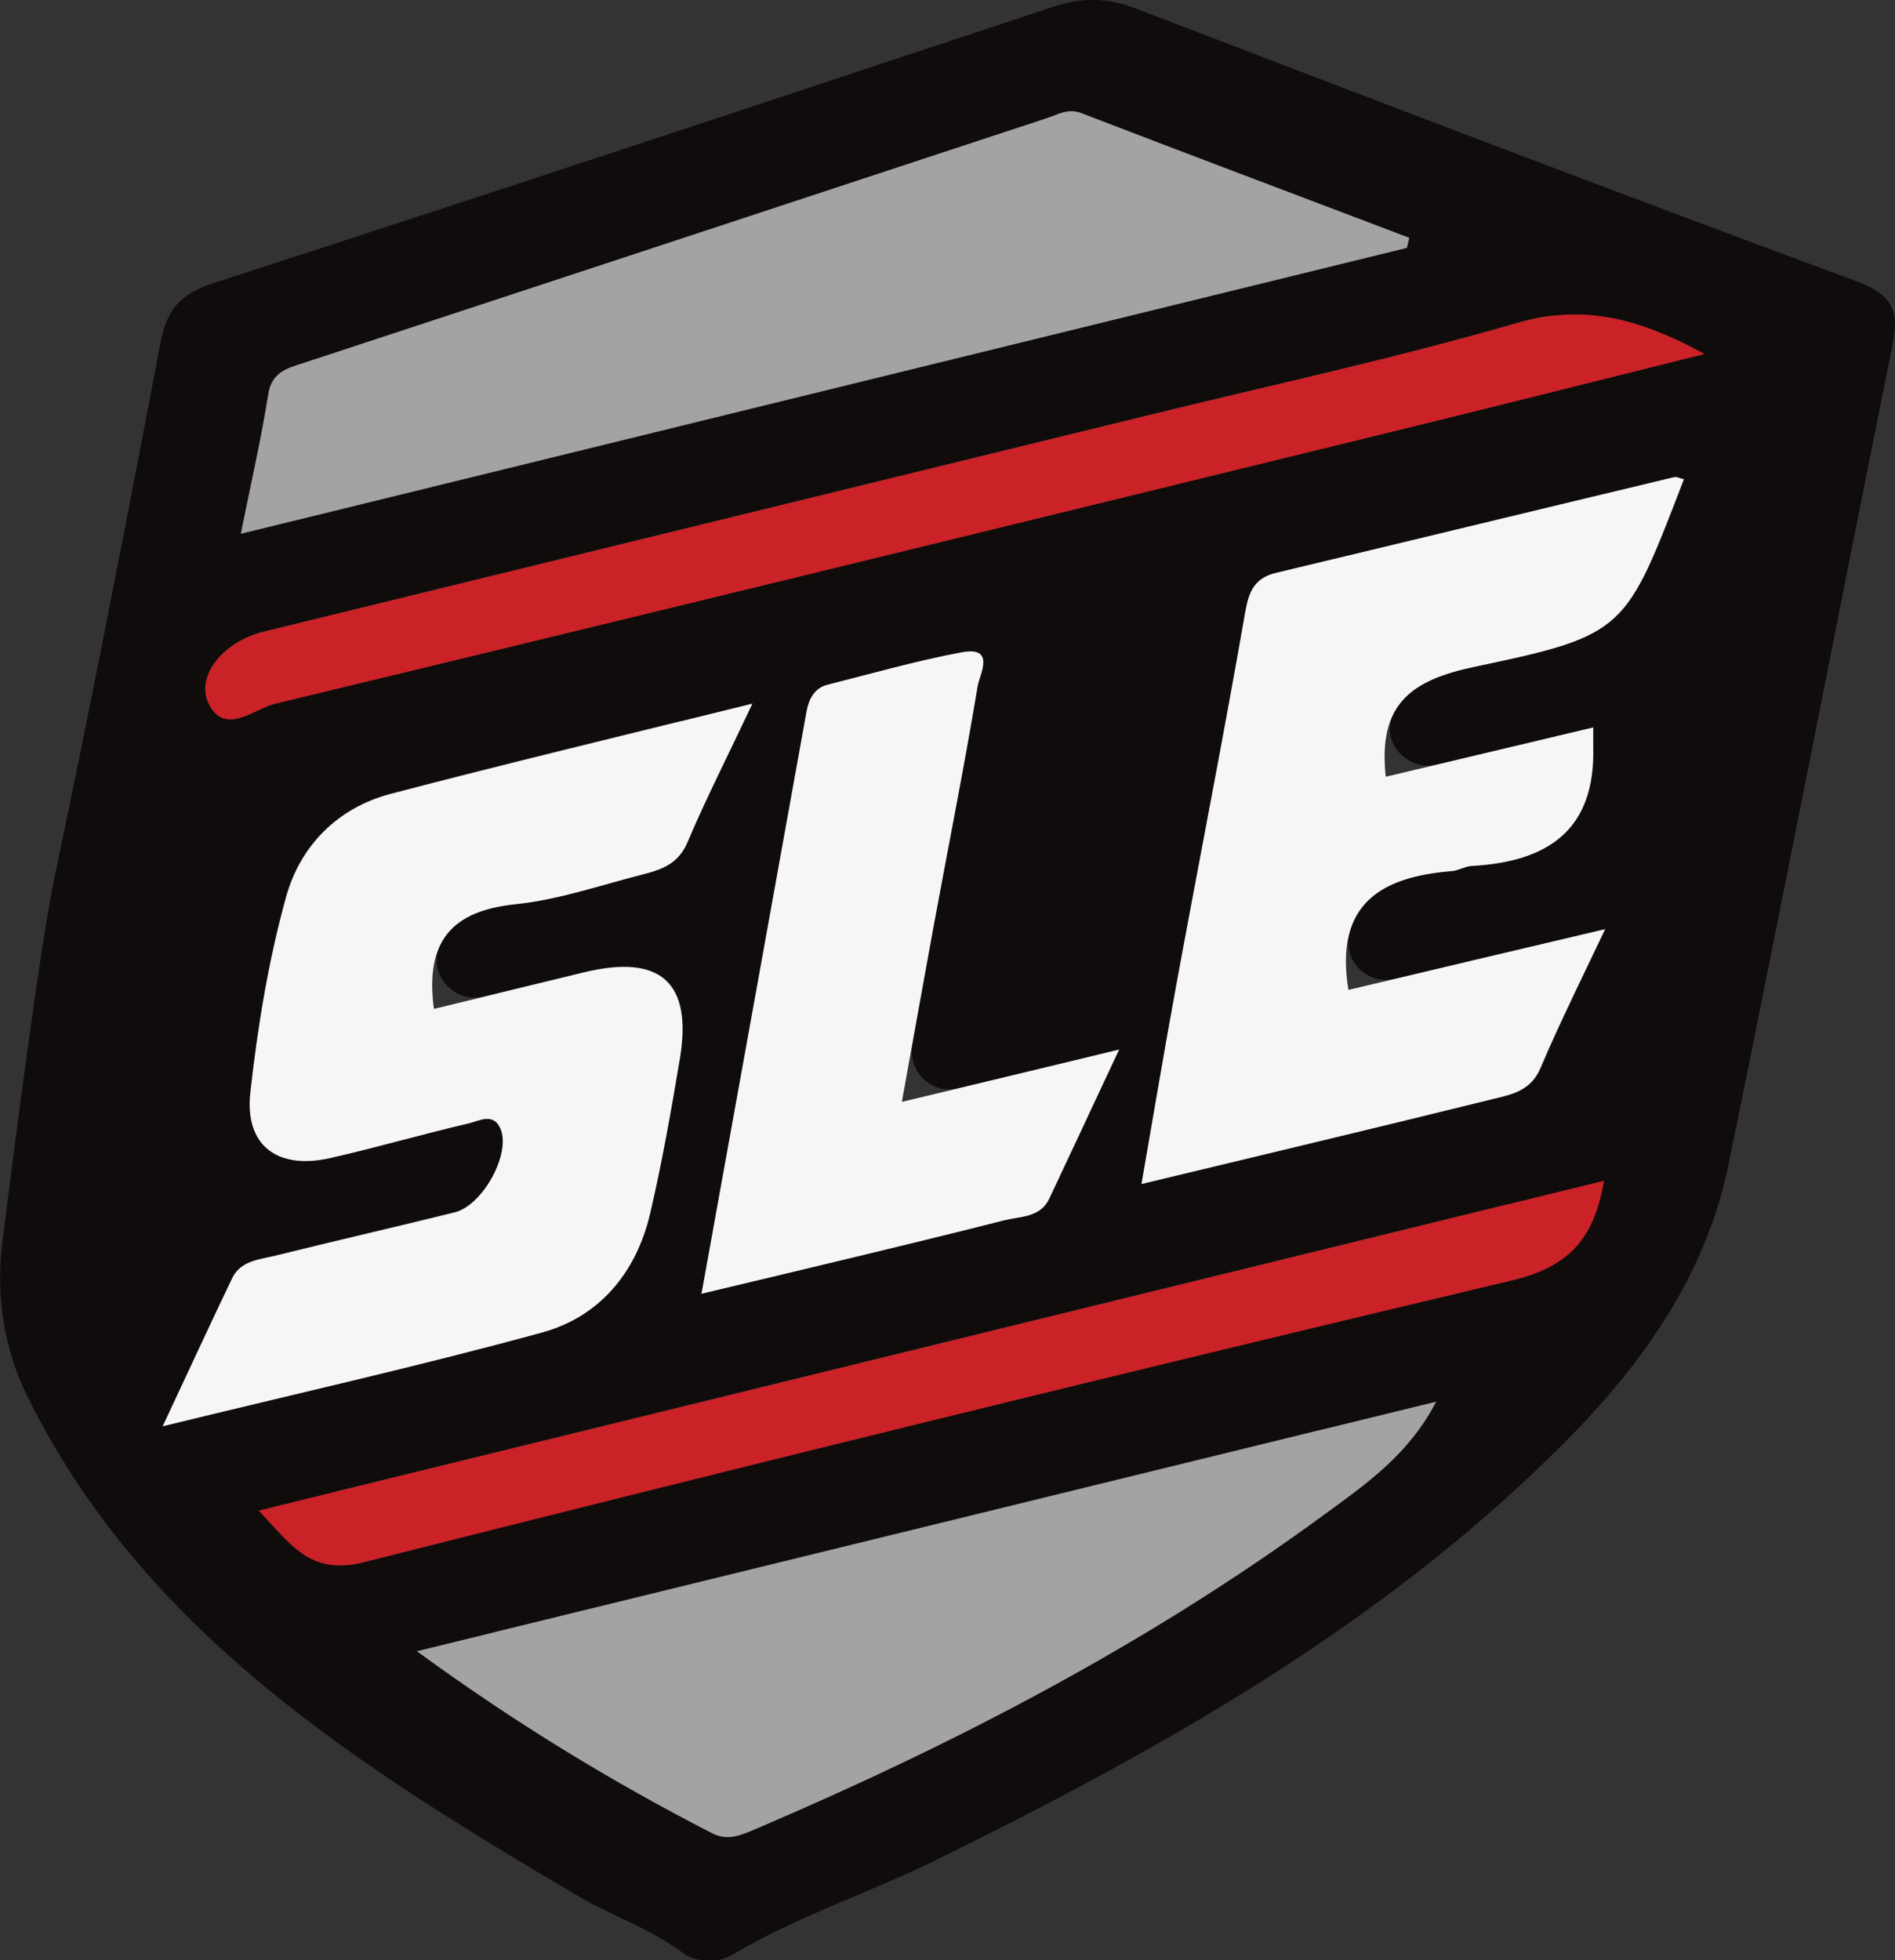 <?xml version="1.0" encoding="UTF-8"?>
<svg id="Layer_2" data-name="Layer 2" xmlns="http://www.w3.org/2000/svg" viewBox="0 0 80.75 83.51">
  <rect x="0" y="0" width="80.75" height="83.51" fill="#333333" stroke="none"/>
  <defs>
    <style>
      .cls-1 {
        fill: #ca2227;
      }

      .cls-2 {
        fill: #0f0c0b;
      }

      .cls-3 {
        fill: #f6f6f5;
      }

      .cls-4 {
        fill: #a3a3a3;
      }
    </style>
  </defs>
  <g id="Layer_1-2" data-name="Layer 1">
    <g>
      <path class="cls-2" d="M79.13,11.99c-10.28-3.8-20.51-7.71-30.74-11.63-1.22-.47-2.3-.48-3.55-.06-11.91,3.96-23.83,7.9-35.77,11.77-1.35,.44-1.96,1.11-2.22,2.48-1.45,7.61-2.92,15.21-4.52,22.79-.59,2.78-1.66,11.03-2.23,15.59-.28,2.23,.06,4.5,1.05,6.52,4.92,10.02,14.1,15.79,23.5,21.33,1.43,.84,3.05,1.37,4.4,2.38,.29,.22,.63,.35,.99,.35h.33c.28,0,.55-.08,.8-.22,2.8-1.66,5.89-2.66,8.79-4.09,9.69-4.77,19.04-10.04,26.73-17.77,3.32-3.34,6.01-7.14,6.97-11.84,2.38-11.62,4.64-23.28,6.99-34.91,.29-1.45-.02-2.13-1.52-2.69ZM11.43,16.8c.15-.92,.76-1.1,1.48-1.33,10.57-3.47,21.14-6.96,31.71-10.44,.46-.15,.89-.43,1.46-.21,4.65,1.79,9.31,3.54,13.97,5.31-.03,.14-.06,.28-.1,.43-15.65,3.83-31.29,7.67-47.23,11.58-1.14,.28-2.18-.73-1.94-1.87s.48-2.33,.66-3.47Zm-1.28,43.17c-1.3,.31-2.38-1.02-1.81-2.23,.53-1.14,1.04-2.22,1.56-3.3,.36-.76,1.17-.8,1.85-.97,2.54-.63,5.09-1.22,7.62-1.84,1.22-.3,2.43-2.52,1.96-3.58-.3-.68-.91-.32-1.33-.22-1.97,.46-3.93,1.03-5.91,1.48-2.27,.53-3.68-.52-3.42-2.8,.31-2.8,.77-5.61,1.51-8.31,.6-2.18,2.18-3.8,4.47-4.4,3.96-1.04,7.93-2.01,12.14-3.04,1.31-.32,2.4,1.02,1.82,2.23-.48,.99-.91,1.93-1.31,2.88-.37,.88-1.04,1.15-1.82,1.34-1.83,.46-3.64,1.1-5.5,1.29-1.62,.17-2.69,.7-3.2,1.71-.61,1.2,.51,2.56,1.82,2.24,1.41-.34,2.84-.7,4.27-1.04,3.28-.8,4.66,.41,4.11,3.67-.38,2.21-.76,4.43-1.28,6.61-.58,2.5-2.14,4.39-4.62,5.06-4.22,1.15-8.48,2.15-12.93,3.21Zm34.34-14.5c1.3-.31,2.38,1.02,1.81,2.23s-1.06,2.26-1.58,3.37c-.38,.8-1.24,.74-1.89,.91-3.47,.87-6.94,1.7-10.56,2.57-1.12,.27-2.14-.71-1.94-1.84,1.38-7.62,2.71-15.02,4.04-22.41,.1-.54,.34-.99,.9-1.13,1.9-.49,3.79-1.02,5.71-1.38,1.48-.27,.77,.95,.69,1.43-.57,3.42-1.25,6.83-1.88,10.24-.3,1.66-.6,3.32-.91,5.07-.2,1.13,.83,2.1,1.94,1.83,1.23-.3,2.43-.58,3.67-.88Zm11.91,19.07c-7.49,5.48-15.67,9.73-24.2,13.37-.61,.26-1.17,.52-1.86,.17-3.28-1.69-6.45-3.54-9.68-5.72-1.14-.77-.81-2.54,.53-2.87,11.84-2.9,23.4-5.72,34.93-8.55,1.69-.41,2.72,1.79,1.32,2.83-.35,.26-.7,.51-1.04,.76Zm8.01-10c-16.33,3.88-32.63,7.88-48.9,12-.22,.06-.43,.09-.62,.12-1.96,.22-2.44-2.67-.52-3.14,16.63-4.08,33.08-8.11,49.7-12.18,1.97-.48,2.84,2.46,.91,3.05-.18,.06-.37,.11-.57,.15Zm-1.55-26.15c-1.7,.36-2.9,.88-3.47,1.99-.61,1.17,.55,2.49,1.83,2.19,2.23-.53,4.42-1.05,6.68-1.59v.85c.1,3.54-1.96,4.88-5.18,5.05-.29,.02-.56,.2-.84,.22-2.2,.18-3.88,.84-4.37,2.67-.31,1.15,.76,2.2,1.92,1.93,1.86-.44,3.77-.89,5.75-1.36,1.3-.31,2.38,1.03,1.81,2.24-.47,.99-.91,1.94-1.32,2.91-.42,.99-1.26,1.13-2.07,1.33-4.12,1.02-8.25,2-12.57,3.04-1.11,.27-2.14-.69-1.95-1.82,.35-2.03,.69-4,1.05-5.96,.99-5.34,2.03-10.66,2.97-16.01,.15-.9,.4-1.46,1.32-1.68,5.65-1.35,11.29-2.72,16.94-4.08,.12-.03,.28,.06,.42,.09-2.49,6.46-2.45,6.63-8.9,7.99Zm-4.05-9.88c-15.69,3.84-31.38,7.68-47.08,11.46-.9,.22-2.08,1.33-2.79,.09-.69-1.21,.56-2.73,2.3-3.16,12.58-3.08,25.17-6.15,37.74-9.23,5.23-1.28,10.51-2.42,15.67-3.92,.41-.12,.8-.21,1.19-.27,2.02-.31,2.64,2.62,.65,3.12-2.6,.65-5.14,1.29-7.69,1.91Z"/>
      <path class="cls-3" d="M32.07,29.96c-1.07,2.27-1.99,4.07-2.78,5.93-.37,.87-1.04,1.14-1.82,1.34-1.83,.46-3.64,1.1-5.5,1.29-2.7,.28-3.87,1.56-3.48,4.46,2.08-.51,4.23-1.03,6.37-1.55,3.28-.8,4.65,.41,4.11,3.67-.37,2.21-.76,4.43-1.27,6.61-.59,2.5-2.15,4.39-4.62,5.06-5.22,1.43-10.51,2.61-16.15,3.99,1.09-2.32,2.01-4.32,2.96-6.3,.36-.76,1.17-.8,1.86-.97,2.54-.63,5.08-1.21,7.62-1.84,1.21-.3,2.42-2.52,1.95-3.58-.3-.68-.9-.32-1.32-.22-1.98,.46-3.93,1.03-5.91,1.48-2.27,.52-3.68-.53-3.42-2.8,.31-2.8,.77-5.61,1.52-8.31,.6-2.17,2.18-3.8,4.46-4.4,4.97-1.3,9.97-2.5,15.43-3.85Z"/>
      <path class="cls-3" d="M59.05,33.09c2.99-.71,5.86-1.39,8.84-2.1,0,.45,0,.65,0,.85,.09,3.54-1.96,4.88-5.19,5.05-.28,.02-.56,.2-.84,.22-2.97,.24-5.01,1.36-4.4,5.06,3.46-.82,7.07-1.68,10.94-2.59-1.01,2.14-1.95,4-2.76,5.92-.42,.99-1.25,1.13-2.07,1.33-4.86,1.2-9.73,2.36-14.93,3.61,.5-2.88,.96-5.62,1.46-8.35,.98-5.34,2.03-10.66,2.96-16.01,.16-.9,.4-1.46,1.33-1.68,5.65-1.35,11.29-2.72,16.94-4.07,.12-.03,.28,.06,.42,.09-2.49,6.46-2.45,6.63-8.89,7.98-2.72,.57-4.15,1.58-3.81,4.69Z"/>
      <path class="cls-4" d="M59.95,10.56c-16.45,4.03-32.9,8.07-49.69,12.18,.44-2.18,.87-4.05,1.17-5.94,.15-.93,.76-1.1,1.48-1.33,10.57-3.47,21.14-6.96,31.71-10.44,.46-.15,.89-.43,1.46-.21,4.65,1.79,9.31,3.54,13.97,5.31-.03,.14-.06,.29-.1,.43Z"/>
      <path class="cls-4" d="M17.77,70.34c14.78-3.62,29.11-7.12,43.43-10.63-1.18,2.28-3.03,3.54-4.81,4.84-7.49,5.48-15.67,9.73-24.2,13.37-.62,.26-1.18,.52-1.86,.17-4.25-2.19-8.32-4.65-12.57-7.75Z"/>
      <path class="cls-3" d="M29.89,55.12c1.53-8.47,3.01-16.64,4.48-24.82,.1-.53,.34-.99,.89-1.13,1.9-.48,3.79-1.02,5.71-1.38,1.48-.28,.77,.95,.69,1.43-.57,3.43-1.25,6.83-1.88,10.25-.44,2.4-.87,4.8-1.35,7.47,3.14-.75,5.99-1.44,9.26-2.23-1.08,2.3-2.03,4.34-2.99,6.37-.38,.79-1.24,.74-1.89,.9-4.21,1.07-8.45,2.06-12.94,3.14Z"/>
      <path class="cls-1" d="M72.64,15.08c-4.84,1.21-9.33,2.34-13.84,3.44-15.69,3.84-31.38,7.68-47.08,11.46-.89,.22-2.08,1.33-2.78,.09-.69-1.21,.56-2.74,2.3-3.16,12.58-3.08,25.16-6.15,37.74-9.23,5.23-1.28,10.5-2.42,15.67-3.92,2.85-.83,5.21-.19,7.99,1.32Z"/>
      <path class="cls-1" d="M68.35,50.3c-.42,2.54-1.57,3.69-3.94,4.25-16.33,3.88-32.63,7.88-48.9,12-2.31,.58-3.1-.75-4.49-2.2,19.19-4.7,38.14-9.35,57.33-14.05Z"/>
    </g>
  </g>
</svg>